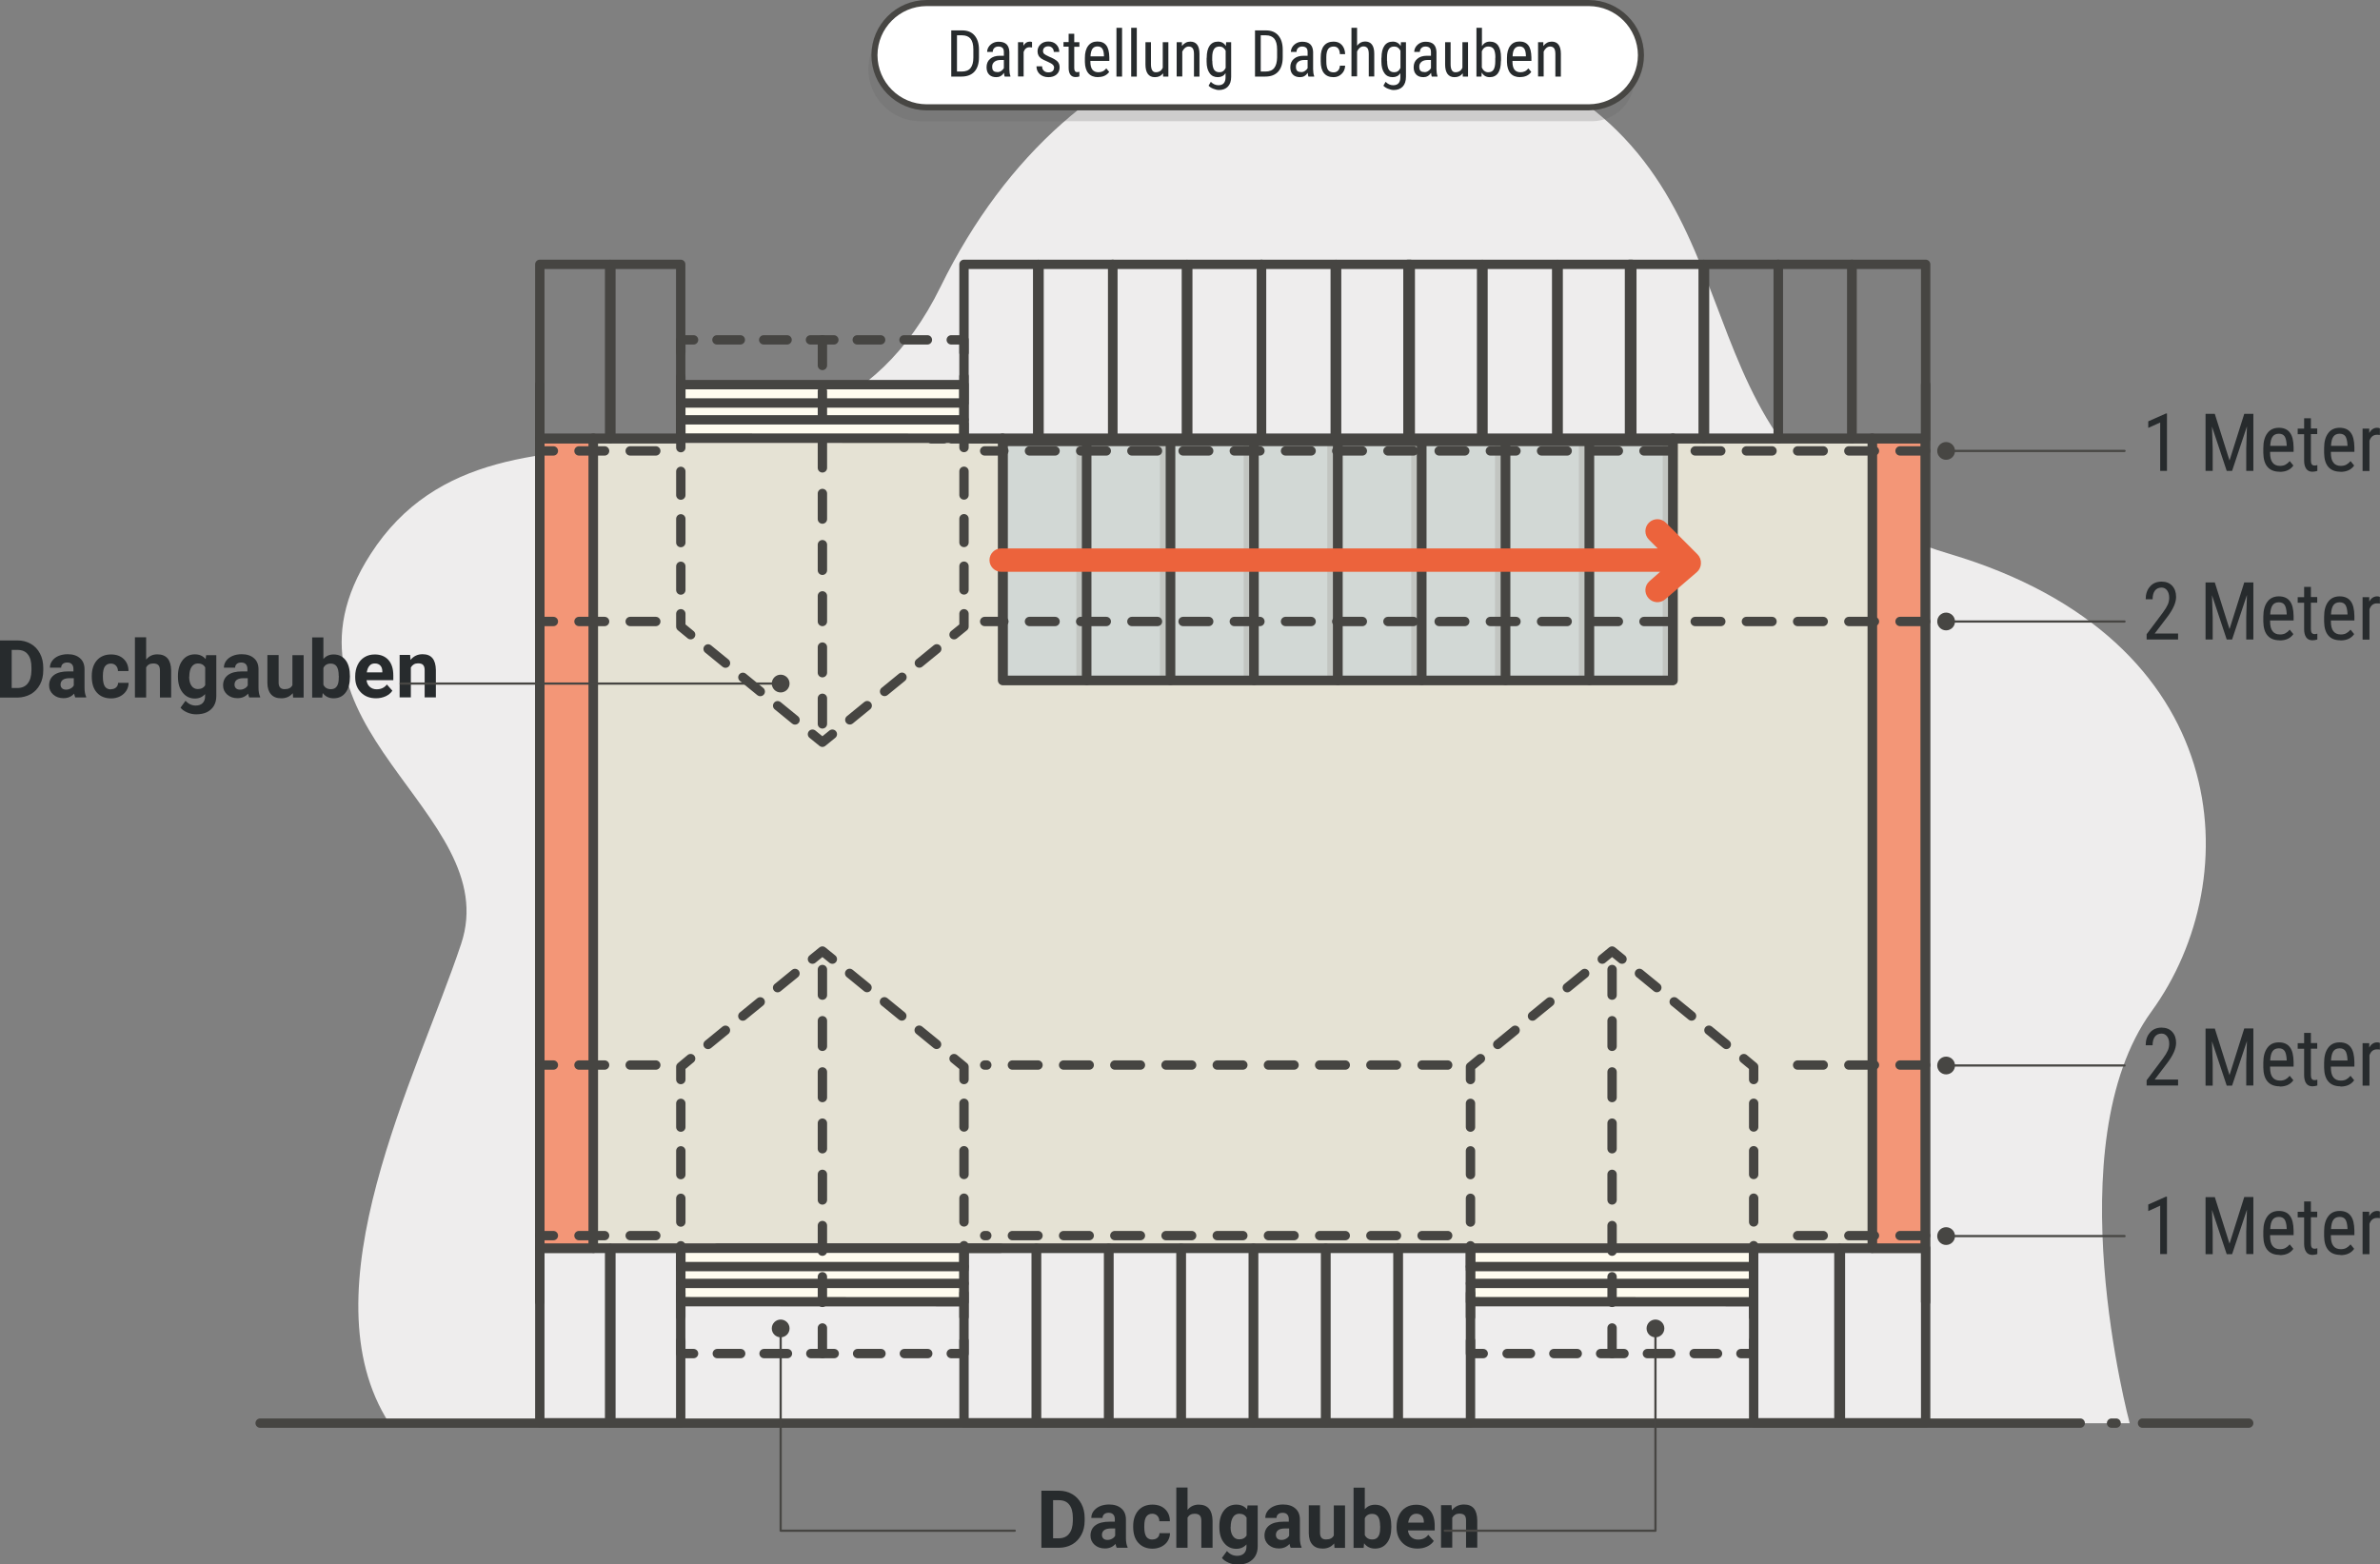 <?xml version="1.0" encoding="UTF-8"?><svg id="a" xmlns="http://www.w3.org/2000/svg" viewBox="0 0 203.56 133.82"><rect x="0" y="0" width="203.56" height="133.82" fill="#808080" stroke="none"/><path d="M182.15,121.73s-6.41-23.82,1.87-35.22,7.15-31.86-17.24-39.12-15-29.11-33.63-40.16S91.71,1.55,80.45,24.52s-37.56,5.5-48.75,22.87c-9.47,14.69,11.53,22,7.74,33.35s-13.42,29.69-6.15,41H182.15Z" style="fill:#eeeded;"/><line x1="183.25" y1="121.73" x2="192.33" y2="121.73" style="fill:none; stroke:#464542; stroke-linecap:round; stroke-linejoin:round; stroke-width:.8px;"/><line x1="180.99" y1="121.73" x2="180.6" y2="121.73" style="fill:none; stroke:#464542; stroke-linecap:round; stroke-linejoin:round; stroke-width:.8px;"/><line x1="22.25" y1="121.73" x2="177.92" y2="121.73" style="fill:none; stroke:#464542; stroke-linecap:round; stroke-linejoin:round; stroke-width:.8px;"/><rect x="46.17" y="37.48" width="4.58" height="69.3" style="fill:#f39677; stroke:#464542; stroke-linecap:round; stroke-linejoin:round; stroke-width:.8px;"/><rect x="160.13" y="37.48" width="4.53" height="69.3" style="fill:#f39677; stroke:#464542; stroke-linecap:round; stroke-linejoin:round; stroke-width:.8px;"/><g style="isolation:isolate;"><path d="M185.35,40.28h-.59v-4.14l-1.02,.46v-.56l1.51-.67h.09v4.91Z" style="fill:#272b2d;"/><path d="M189.43,35.4l1.26,3.99,1.26-3.99h.78v4.88h-.61v-1.9l.06-1.91-1.27,3.81h-.46l-1.26-3.79,.06,1.89v1.9h-.61v-4.88h.78Z" style="fill:#272b2d;"/><path d="M194.98,40.35c-.45,0-.79-.13-1.03-.4s-.36-.67-.37-1.19v-.44c0-.54,.12-.97,.35-1.27,.23-.31,.56-.46,.98-.46s.74,.14,.94,.41c.21,.27,.31,.69,.32,1.26v.39h-2.01v.08c0,.39,.07,.67,.22,.85,.14,.18,.35,.27,.63,.27,.17,0,.33-.03,.46-.1,.13-.07,.25-.17,.37-.31l.31,.38c-.25,.36-.64,.54-1.17,.54Zm-.07-3.25c-.24,0-.42,.08-.54,.25-.12,.17-.18,.43-.2,.79h1.41v-.08c-.02-.34-.08-.59-.18-.74-.11-.15-.27-.22-.49-.22Z" style="fill:#272b2d;"/><path d="M197.65,35.77v.88h.54v.48h-.54v2.25c0,.14,.02,.25,.07,.33,.05,.07,.13,.11,.24,.11,.08,0,.16-.01,.24-.04v.5c-.14,.04-.28,.07-.42,.07-.23,0-.41-.08-.53-.25-.12-.17-.18-.4-.18-.71v-2.25h-.55v-.48h.55v-.88h.58Z" style="fill:#272b2d;"/><path d="M200.18,40.35c-.45,0-.79-.13-1.03-.4s-.36-.67-.37-1.19v-.44c0-.54,.12-.97,.35-1.27,.23-.31,.56-.46,.98-.46s.74,.14,.94,.41c.21,.27,.31,.69,.32,1.26v.39h-2.01v.08c0,.39,.07,.67,.22,.85,.14,.18,.35,.27,.63,.27,.17,0,.33-.03,.46-.1,.13-.07,.25-.17,.37-.31l.31,.38c-.25,.36-.64,.54-1.17,.54Zm-.07-3.25c-.24,0-.42,.08-.54,.25-.12,.17-.18,.43-.2,.79h1.41v-.08c-.02-.34-.08-.59-.18-.74-.11-.15-.27-.22-.49-.22Z" style="fill:#272b2d;"/><path d="M203.56,37.21c-.08-.02-.17-.02-.27-.02-.3,0-.51,.17-.63,.5v2.6h-.59v-3.63h.57v.37c.17-.29,.39-.44,.68-.44,.09,0,.17,.02,.23,.05v.58Z" style="fill:#272b2d;"/></g><g style="isolation:isolate;"><path d="M186.3,54.7h-2.7v-.45l1.38-1.84c.21-.28,.35-.52,.43-.7,.08-.18,.12-.38,.12-.58,0-.26-.06-.47-.18-.63-.12-.16-.28-.24-.47-.24-.25,0-.44,.09-.57,.26-.13,.17-.2,.42-.2,.74h-.59c0-.45,.12-.81,.37-1.09,.24-.28,.57-.42,.99-.42,.38,0,.69,.12,.91,.36,.22,.24,.33,.56,.33,.95,0,.48-.25,1.05-.75,1.71l-1.08,1.42h2v.51Z" style="fill:#272b2d;"/><path d="M189.43,49.82l1.26,3.99,1.26-3.99h.78v4.88h-.61v-1.9l.06-1.91-1.27,3.81h-.46l-1.26-3.79,.06,1.89v1.9h-.61v-4.88h.78Z" style="fill:#272b2d;"/><path d="M194.98,54.77c-.45,0-.79-.13-1.03-.4s-.36-.67-.37-1.19v-.44c0-.54,.12-.97,.35-1.27,.23-.31,.56-.46,.98-.46s.74,.14,.94,.41c.21,.27,.31,.69,.32,1.26v.39h-2.01v.08c0,.39,.07,.67,.22,.85,.14,.18,.35,.27,.63,.27,.17,0,.33-.03,.46-.1,.13-.07,.25-.17,.37-.31l.31,.38c-.25,.36-.64,.54-1.17,.54Zm-.07-3.25c-.24,0-.42,.08-.54,.25-.12,.17-.18,.43-.2,.79h1.41v-.08c-.02-.34-.08-.59-.18-.74-.11-.15-.27-.22-.49-.22Z" style="fill:#272b2d;"/><path d="M197.65,50.19v.88h.54v.48h-.54v2.25c0,.14,.02,.25,.07,.33,.05,.07,.13,.11,.24,.11,.08,0,.16-.01,.24-.04v.5c-.14,.04-.28,.07-.42,.07-.23,0-.41-.08-.53-.25-.12-.17-.18-.4-.18-.71v-2.25h-.55v-.48h.55v-.88h.58Z" style="fill:#272b2d;"/><path d="M200.18,54.77c-.45,0-.79-.13-1.03-.4s-.36-.67-.37-1.19v-.44c0-.54,.12-.97,.35-1.27,.23-.31,.56-.46,.98-.46s.74,.14,.94,.41c.21,.27,.31,.69,.32,1.26v.39h-2.01v.08c0,.39,.07,.67,.22,.85,.14,.18,.35,.27,.63,.27,.17,0,.33-.03,.46-.1,.13-.07,.25-.17,.37-.31l.31,.38c-.25,.36-.64,.54-1.17,.54Zm-.07-3.25c-.24,0-.42,.08-.54,.25-.12,.17-.18,.43-.2,.79h1.41v-.08c-.02-.34-.08-.59-.18-.74-.11-.15-.27-.22-.49-.22Z" style="fill:#272b2d;"/><path d="M203.56,51.63c-.08-.02-.17-.02-.27-.02-.3,0-.51,.17-.63,.5v2.6h-.59v-3.63h.57v.37c.17-.29,.39-.44,.68-.44,.09,0,.17,.02,.23,.05v.58Z" style="fill:#272b2d;"/></g><circle cx="166.45" cy="38.57" r=".76" style="fill:#474643;"/><line x1="166.79" y1="38.57" x2="181.71" y2="38.57" style="fill:none; stroke:#474643; stroke-linecap:round; stroke-linejoin:round; stroke-width:.19px;"/><path d="M166.45,52.4c.42,0,.76,.34,.76,.76s-.34,.76-.76,.76-.76-.34-.76-.76h0c0-.42,.34-.76,.76-.76Z" style="fill:#474643;"/><line x1="166.79" y1="53.16" x2="181.71" y2="53.16" style="fill:none; stroke:#474643; stroke-linecap:round; stroke-linejoin:round; stroke-width:.19px;"/><g style="isolation:isolate;"><path d="M186.3,92.85h-2.7v-.45l1.38-1.84c.21-.28,.35-.52,.43-.7,.08-.18,.12-.38,.12-.58,0-.26-.06-.47-.18-.63-.12-.16-.28-.24-.47-.24-.25,0-.44,.09-.57,.26s-.2,.42-.2,.74h-.59c0-.45,.12-.81,.37-1.09,.24-.28,.57-.42,.99-.42,.38,0,.69,.12,.91,.36,.22,.24,.33,.55,.33,.95,0,.48-.25,1.05-.75,1.71l-1.08,1.42h2v.51Z" style="fill:#272b2d;"/><path d="M189.43,87.97l1.26,3.99,1.26-3.99h.78v4.88h-.61v-1.9l.06-1.9-1.27,3.81h-.46l-1.26-3.79,.06,1.89v1.9h-.61v-4.88h.78Z" style="fill:#272b2d;"/><path d="M194.98,92.92c-.45,0-.79-.13-1.03-.4s-.36-.67-.37-1.19v-.44c0-.54,.12-.96,.35-1.27,.23-.31,.56-.46,.98-.46s.74,.14,.94,.41c.21,.27,.31,.69,.32,1.27v.39h-2.01v.08c0,.39,.07,.67,.22,.85,.14,.18,.35,.27,.63,.27,.17,0,.33-.03,.46-.1,.13-.07,.25-.17,.37-.31l.31,.38c-.25,.36-.64,.54-1.17,.54Zm-.07-3.25c-.24,0-.42,.08-.54,.25-.12,.17-.18,.43-.2,.79h1.41v-.08c-.02-.34-.08-.59-.18-.74-.11-.15-.27-.22-.49-.22Z" style="fill:#272b2d;"/><path d="M197.65,88.34v.88h.54v.48h-.54v2.25c0,.14,.02,.25,.07,.33,.05,.07,.13,.11,.24,.11,.08,0,.16-.01,.24-.04v.5c-.14,.04-.28,.07-.42,.07-.23,0-.41-.08-.53-.25-.12-.17-.18-.41-.18-.71v-2.25h-.55v-.48h.55v-.88h.58Z" style="fill:#272b2d;"/><path d="M200.18,92.92c-.45,0-.79-.13-1.03-.4s-.36-.67-.37-1.19v-.44c0-.54,.12-.96,.35-1.27,.23-.31,.56-.46,.98-.46s.74,.14,.94,.41c.21,.27,.31,.69,.32,1.27v.39h-2.01v.08c0,.39,.07,.67,.22,.85,.14,.18,.35,.27,.63,.27,.17,0,.33-.03,.46-.1,.13-.07,.25-.17,.37-.31l.31,.38c-.25,.36-.64,.54-1.17,.54Zm-.07-3.25c-.24,0-.42,.08-.54,.25-.12,.17-.18,.43-.2,.79h1.41v-.08c-.02-.34-.08-.59-.18-.74-.11-.15-.27-.22-.49-.22Z" style="fill:#272b2d;"/><path d="M203.56,89.78c-.08-.02-.17-.02-.27-.02-.3,0-.51,.17-.63,.5v2.6h-.59v-3.63h.57v.37c.17-.29,.39-.44,.68-.44,.09,0,.17,.02,.23,.05v.58Z" style="fill:#272b2d;"/></g><g style="isolation:isolate;"><path d="M185.35,107.27h-.59v-4.14l-1.02,.46v-.56l1.51-.67h.09v4.91Z" style="fill:#272b2d;"/><path d="M189.43,102.39l1.26,3.99,1.26-3.99h.78v4.88h-.61v-1.9l.06-1.9-1.27,3.81h-.46l-1.26-3.79,.06,1.89v1.9h-.61v-4.88h.78Z" style="fill:#272b2d;"/><path d="M194.98,107.34c-.45,0-.79-.13-1.03-.4s-.36-.67-.37-1.19v-.44c0-.54,.12-.96,.35-1.27,.23-.31,.56-.46,.98-.46s.74,.14,.94,.41c.21,.27,.31,.69,.32,1.27v.39h-2.01v.08c0,.39,.07,.67,.22,.85,.14,.18,.35,.27,.63,.27,.17,0,.33-.03,.46-.1,.13-.07,.25-.17,.37-.31l.31,.38c-.25,.36-.64,.54-1.17,.54Zm-.07-3.25c-.24,0-.42,.08-.54,.25-.12,.17-.18,.43-.2,.79h1.41v-.08c-.02-.34-.08-.59-.18-.74-.11-.15-.27-.22-.49-.22Z" style="fill:#272b2d;"/><path d="M197.65,102.76v.88h.54v.48h-.54v2.25c0,.14,.02,.25,.07,.33,.05,.07,.13,.11,.24,.11,.08,0,.16-.01,.24-.04v.5c-.14,.04-.28,.07-.42,.07-.23,0-.41-.08-.53-.25-.12-.17-.18-.41-.18-.71v-2.25h-.55v-.48h.55v-.88h.58Z" style="fill:#272b2d;"/><path d="M200.18,107.34c-.45,0-.79-.13-1.03-.4s-.36-.67-.37-1.19v-.44c0-.54,.12-.96,.35-1.27,.23-.31,.56-.46,.98-.46s.74,.14,.94,.41c.21,.27,.31,.69,.32,1.27v.39h-2.01v.08c0,.39,.07,.67,.22,.85,.14,.18,.35,.27,.63,.27,.17,0,.33-.03,.46-.1,.13-.07,.25-.17,.37-.31l.31,.38c-.25,.36-.64,.54-1.17,.54Zm-.07-3.25c-.24,0-.42,.08-.54,.25-.12,.17-.18,.43-.2,.79h1.41v-.08c-.02-.34-.08-.59-.18-.74-.11-.15-.27-.22-.49-.22Z" style="fill:#272b2d;"/><path d="M203.56,104.2c-.08-.02-.17-.02-.27-.02-.3,0-.51,.17-.63,.5v2.6h-.59v-3.63h.57v.37c.17-.29,.39-.44,.68-.44,.09,0,.17,.02,.23,.05v.58Z" style="fill:#272b2d;"/></g><g style="isolation:isolate;"><path d="M0,59.66v-4.88H1.49c.43,0,.81,.1,1.14,.29,.34,.19,.6,.47,.79,.83,.19,.36,.28,.76,.28,1.22v.22c0,.45-.09,.86-.28,1.21-.19,.35-.45,.63-.78,.82-.34,.19-.72,.29-1.14,.3H0Zm1-4.07v3.26h.48c.39,0,.69-.13,.89-.39,.21-.26,.31-.62,.32-1.1v-.26c0-.5-.1-.87-.31-1.13-.2-.26-.5-.38-.89-.38h-.49Z" style="fill:#272b2d;"/><path d="M6.44,59.66c-.04-.09-.08-.2-.1-.33-.23,.26-.53,.39-.91,.39-.35,0-.64-.1-.88-.31-.23-.21-.35-.46-.35-.78,0-.38,.14-.68,.42-.89s.69-.31,1.22-.31h.44v-.21c0-.17-.04-.3-.13-.4-.09-.1-.22-.15-.4-.15-.16,0-.29,.04-.38,.12-.09,.08-.14,.19-.14,.32h-.96c0-.21,.06-.4,.19-.58,.13-.18,.31-.32,.54-.42,.23-.1,.5-.15,.79-.15,.44,0,.79,.11,1.05,.34,.26,.22,.39,.54,.39,.95v1.57c0,.34,.05,.6,.14,.78v.06h-.97Zm-.79-.67c.14,0,.27-.03,.39-.1,.12-.06,.21-.15,.27-.26v-.62h-.36c-.48,0-.74,.17-.77,.5v.06c0,.12,.04,.22,.12,.3,.08,.08,.2,.12,.35,.12Z" style="fill:#272b2d;"/><path d="M9.5,58.95c.18,0,.32-.05,.43-.15,.11-.1,.17-.23,.17-.39h.9c0,.25-.07,.47-.2,.68-.13,.2-.31,.36-.54,.48-.23,.11-.48,.17-.75,.17-.51,0-.92-.16-1.22-.49-.3-.33-.44-.79-.44-1.37v-.06c0-.56,.15-1.01,.44-1.34s.7-.5,1.21-.5c.45,0,.81,.13,1.08,.39,.27,.26,.41,.6,.41,1.03h-.9c0-.19-.06-.34-.17-.46-.11-.12-.26-.18-.44-.18-.22,0-.39,.08-.51,.25-.11,.16-.17,.43-.17,.8v.1c0,.37,.06,.64,.17,.81,.11,.16,.28,.25,.52,.25Z" style="fill:#272b2d;"/><path d="M12.49,56.43c.25-.31,.57-.46,.96-.46,.78,0,1.17,.46,1.19,1.37v2.32h-.96v-2.3c0-.21-.04-.36-.13-.46-.09-.1-.24-.15-.44-.15-.28,0-.48,.11-.61,.33v2.58h-.96v-5.15h.96v1.92Z" style="fill:#272b2d;"/><path d="M15.22,57.82c0-.56,.13-1,.39-1.34,.26-.34,.62-.51,1.06-.51,.39,0,.7,.14,.92,.41l.04-.34h.87v3.51c0,.32-.07,.59-.21,.83-.14,.23-.34,.41-.6,.54-.26,.12-.56,.18-.91,.18-.26,0-.52-.05-.77-.16-.25-.11-.44-.24-.57-.41l.43-.59c.24,.27,.53,.41,.87,.41,.25,0,.45-.07,.59-.21,.14-.14,.21-.33,.21-.58v-.19c-.22,.25-.51,.38-.87,.38-.43,0-.78-.17-1.05-.51-.27-.34-.4-.79-.4-1.36v-.04Zm.96,.07c0,.33,.07,.59,.2,.77,.13,.19,.31,.28,.54,.28,.29,0,.5-.11,.63-.33v-1.53c-.13-.22-.34-.33-.62-.33-.23,0-.41,.1-.54,.29-.13,.19-.2,.47-.2,.85Z" style="fill:#272b2d;"/><path d="M21.32,59.66c-.04-.09-.08-.2-.1-.33-.23,.26-.53,.39-.91,.39-.35,0-.64-.1-.88-.31-.23-.21-.35-.46-.35-.78,0-.38,.14-.68,.42-.89s.69-.31,1.22-.31h.44v-.21c0-.17-.04-.3-.13-.4-.09-.1-.22-.15-.4-.15-.16,0-.29,.04-.38,.12-.09,.08-.14,.19-.14,.32h-.96c0-.21,.06-.4,.19-.58,.13-.18,.31-.32,.54-.42,.23-.1,.5-.15,.79-.15,.44,0,.79,.11,1.05,.34,.26,.22,.39,.54,.39,.95v1.57c0,.34,.05,.6,.14,.78v.06h-.97Zm-.79-.67c.14,0,.27-.03,.39-.1,.12-.06,.21-.15,.27-.26v-.62h-.36c-.48,0-.74,.17-.77,.5v.06c0,.12,.04,.22,.12,.3,.08,.08,.2,.12,.35,.12Z" style="fill:#272b2d;"/><path d="M25.04,59.29c-.24,.29-.56,.44-.98,.44-.39,0-.68-.11-.88-.34s-.31-.55-.31-.98v-2.38h.96v2.35c0,.38,.17,.57,.51,.57s.55-.11,.67-.34v-2.57h.96v3.63h-.9l-.03-.37Z" style="fill:#272b2d;"/><path d="M29.93,57.88c0,.58-.12,1.03-.37,1.36-.25,.33-.59,.49-1.03,.49-.39,0-.7-.15-.93-.45l-.04,.39h-.86v-5.15h.96v1.85c.22-.26,.51-.39,.87-.39,.44,0,.78,.16,1.03,.49,.25,.33,.37,.78,.37,1.37v.05Zm-.96-.07c0-.37-.06-.63-.17-.8-.12-.17-.29-.25-.51-.25-.31,0-.52,.13-.63,.38v1.43c.12,.25,.33,.38,.64,.38s.51-.15,.61-.46c.05-.15,.07-.37,.07-.67Z" style="fill:#272b2d;"/><path d="M32.17,59.73c-.53,0-.96-.16-1.29-.49-.33-.33-.5-.76-.5-1.3v-.09c0-.36,.07-.69,.21-.98,.14-.29,.34-.51,.59-.66,.26-.16,.55-.23,.88-.23,.49,0,.88,.16,1.16,.47,.28,.31,.42,.76,.42,1.33v.4h-2.29c.03,.24,.12,.43,.28,.57,.16,.14,.35,.21,.59,.21,.37,0,.66-.14,.87-.41l.47,.53c-.14,.21-.34,.37-.58,.48-.25,.11-.52,.17-.82,.17Zm-.11-2.98c-.19,0-.35,.06-.46,.2-.12,.13-.19,.32-.23,.56h1.33v-.08c0-.22-.06-.38-.17-.5-.11-.12-.27-.18-.47-.18Z" style="fill:#272b2d;"/><path d="M35.08,56.03l.03,.42c.26-.32,.6-.49,1.03-.49,.38,0,.66,.11,.85,.34,.19,.23,.28,.56,.29,1.01v2.34h-.96v-2.32c0-.21-.04-.35-.13-.45s-.24-.14-.44-.14c-.27,0-.47,.12-.61,.35v2.56h-.96v-3.63h.9Z" style="fill:#272b2d;"/></g><g style="isolation:isolate;"><path d="M89.07,132.39v-4.88h1.49c.43,0,.81,.1,1.14,.29s.6,.47,.79,.83c.19,.36,.28,.76,.28,1.22v.22c0,.45-.09,.86-.28,1.21s-.45,.63-.78,.82c-.34,.19-.72,.29-1.14,.29h-1.5Zm1-4.07v3.26h.48c.39,0,.69-.13,.89-.39,.21-.26,.31-.62,.32-1.1v-.26c0-.5-.1-.87-.31-1.13-.2-.26-.5-.38-.89-.38h-.49Z" style="fill:#272b2d;"/><path d="M95.51,132.39c-.04-.09-.08-.2-.1-.33-.23,.26-.53,.39-.91,.39-.35,0-.64-.1-.88-.31-.23-.21-.35-.47-.35-.78,0-.38,.14-.68,.42-.89s.69-.31,1.22-.31h.44v-.21c0-.17-.04-.3-.13-.4-.09-.1-.22-.15-.4-.15-.16,0-.29,.04-.38,.12-.09,.08-.14,.19-.14,.32h-.96c0-.21,.06-.41,.19-.58s.31-.32,.54-.42c.23-.1,.5-.15,.79-.15,.44,0,.79,.11,1.05,.34,.26,.22,.39,.54,.39,.95v1.57c0,.34,.05,.61,.14,.78v.06h-.97Zm-.79-.67c.14,0,.27-.03,.39-.1,.12-.06,.21-.15,.27-.26v-.62h-.36c-.48,0-.74,.17-.77,.5v.06c0,.12,.04,.22,.12,.3,.08,.08,.2,.12,.35,.12Z" style="fill:#272b2d;"/><path d="M98.57,131.68c.18,0,.32-.05,.43-.15,.11-.1,.17-.23,.17-.39h.9c0,.25-.07,.47-.2,.68-.13,.21-.31,.36-.54,.48-.23,.11-.48,.17-.75,.17-.51,0-.92-.17-1.22-.5-.3-.33-.44-.79-.44-1.37v-.06c0-.56,.15-1,.44-1.34,.29-.33,.7-.5,1.21-.5,.45,0,.81,.13,1.08,.39,.27,.26,.41,.6,.41,1.03h-.9c0-.19-.06-.34-.17-.46-.11-.12-.26-.18-.44-.18-.22,0-.39,.08-.51,.25-.11,.16-.17,.43-.17,.8v.1c0,.37,.06,.64,.17,.81,.11,.16,.29,.25,.52,.25Z" style="fill:#272b2d;"/><path d="M101.56,129.16c.25-.31,.58-.46,.96-.46,.78,0,1.17,.46,1.19,1.37v2.32h-.96v-2.3c0-.21-.04-.36-.13-.46-.09-.1-.24-.15-.44-.15-.28,0-.48,.11-.61,.33v2.58h-.96v-5.15h.96v1.92Z" style="fill:#272b2d;"/><path d="M104.29,130.55c0-.56,.13-1,.39-1.34,.26-.34,.62-.51,1.06-.51,.39,0,.7,.14,.92,.41l.04-.34h.87v3.51c0,.32-.07,.59-.21,.83-.14,.23-.34,.41-.6,.54-.26,.12-.56,.18-.91,.18-.26,0-.52-.05-.77-.16s-.44-.24-.57-.41l.43-.59c.24,.27,.53,.41,.87,.41,.25,0,.45-.07,.59-.21s.21-.33,.21-.58v-.19c-.22,.25-.51,.38-.87,.38-.43,0-.78-.17-1.05-.51-.27-.34-.4-.79-.4-1.36v-.04Zm.96,.07c0,.33,.07,.59,.2,.77,.13,.19,.31,.28,.54,.28,.29,0,.5-.11,.63-.33v-1.53c-.13-.22-.34-.33-.62-.33-.23,0-.41,.09-.54,.29s-.2,.48-.2,.85Z" style="fill:#272b2d;"/><path d="M110.39,132.39c-.04-.09-.08-.2-.1-.33-.23,.26-.53,.39-.91,.39-.35,0-.64-.1-.88-.31-.23-.21-.35-.47-.35-.78,0-.38,.14-.68,.42-.89s.69-.31,1.22-.31h.44v-.21c0-.17-.04-.3-.13-.4-.08-.1-.22-.15-.4-.15-.16,0-.29,.04-.38,.12s-.14,.19-.14,.32h-.96c0-.21,.06-.41,.19-.58,.13-.18,.31-.32,.54-.42,.23-.1,.5-.15,.79-.15,.44,0,.79,.11,1.05,.34,.26,.22,.39,.54,.39,.95v1.57c0,.34,.05,.61,.14,.78v.06h-.97Zm-.79-.67c.14,0,.27-.03,.39-.1,.12-.06,.21-.15,.27-.26v-.62h-.36c-.48,0-.74,.17-.77,.5v.06c0,.12,.04,.22,.12,.3,.08,.08,.2,.12,.35,.12Z" style="fill:#272b2d;"/><path d="M114.11,132.02c-.24,.29-.56,.44-.98,.44-.39,0-.68-.11-.88-.34-.2-.22-.31-.55-.31-.98v-2.38h.96v2.35c0,.38,.17,.57,.51,.57s.55-.11,.67-.34v-2.57h.96v3.63h-.9l-.03-.37Z" style="fill:#272b2d;"/><path d="M119,130.61c0,.58-.12,1.04-.37,1.36-.25,.33-.59,.49-1.03,.49-.39,0-.7-.15-.93-.45l-.04,.39h-.86v-5.15h.96v1.85c.22-.26,.51-.39,.87-.39,.44,0,.78,.16,1.03,.49,.25,.33,.37,.78,.37,1.37v.05Zm-.96-.07c0-.37-.06-.63-.17-.8-.11-.17-.29-.25-.51-.25-.3,0-.52,.13-.63,.38v1.43c.12,.25,.33,.38,.64,.38s.51-.15,.61-.46c.05-.15,.07-.37,.07-.67Z" style="fill:#272b2d;"/><path d="M121.24,132.46c-.53,0-.96-.16-1.29-.49-.33-.33-.5-.76-.5-1.3v-.09c0-.36,.07-.69,.21-.98,.14-.29,.34-.51,.59-.66,.26-.16,.55-.23,.88-.23,.49,0,.88,.16,1.16,.47,.28,.31,.42,.76,.42,1.33v.4h-2.29c.03,.24,.12,.43,.28,.57,.16,.14,.35,.21,.59,.21,.37,0,.66-.13,.87-.41l.47,.53c-.14,.21-.34,.37-.58,.48-.25,.12-.52,.17-.82,.17Zm-.11-2.98c-.19,0-.34,.07-.46,.2-.12,.13-.19,.32-.23,.56h1.34v-.08c0-.21-.06-.38-.17-.5-.11-.12-.27-.18-.47-.18Z" style="fill:#272b2d;"/><path d="M124.15,128.76l.03,.42c.26-.32,.6-.49,1.03-.49,.38,0,.66,.11,.85,.34,.19,.23,.28,.56,.29,1.01v2.34h-.96v-2.32c0-.21-.04-.36-.13-.45-.09-.09-.24-.14-.44-.14-.27,0-.47,.12-.61,.35v2.56h-.96v-3.63h.9Z" style="fill:#272b2d;"/></g><circle cx="166.45" cy="91.14" r=".76" style="fill:#474643;"/><line x1="166.79" y1="91.14" x2="181.71" y2="91.14" style="fill:none; stroke:#474643; stroke-linecap:round; stroke-linejoin:round; stroke-width:.19px;"/><circle cx="166.45" cy="105.73" r=".76" style="fill:#474643;"/><line x1="166.79" y1="105.73" x2="181.71" y2="105.73" style="fill:none; stroke:#474643; stroke-linecap:round; stroke-linejoin:round; stroke-width:.19px;"/><line x1="164.7" y1="111.35" x2="164.7" y2="32.9" style="fill:none; stroke:#464542; stroke-linecap:round; stroke-linejoin:round; stroke-width:.8px;"/><line x1="46.17" y1="32.9" x2="46.17" y2="111.35" style="fill:none; stroke:#464542; stroke-linecap:round; stroke-linejoin:round; stroke-width:.8px;"/><path d="M50.75,106.77h109.38V37.48H50.75V106.77Z" style="fill:#e5e2d4; stroke:#464542; stroke-linecap:round; stroke-linejoin:round; stroke-width:.8px;"/><line x1="85.56" y1="106.77" x2="61.34" y2="106.77" style="fill:none; stroke:#464542; stroke-linecap:round; stroke-linejoin:round; stroke-width:.8px;"/><polyline points="149.99 106.77 149.99 106.77 125.77 106.77 125.77 111.34 149.99 111.35 149.99 106.77" style="fill:#fffcef; stroke:#464542; stroke-linecap:round; stroke-linejoin:round; stroke-width:.8px;"/><line x1="125.77" y1="108.34" x2="149.99" y2="108.34" style="fill:none; stroke:#464542; stroke-linecap:round; stroke-linejoin:round; stroke-width:.8px;"/><line x1="125.77" y1="109.78" x2="149.99" y2="109.78" style="fill:none; stroke:#464542; stroke-linecap:round; stroke-linejoin:round; stroke-width:.8px;"/><polyline points="82.45 106.77 82.45 106.77 58.23 106.77 58.23 111.34 82.45 111.35 82.45 106.77" style="fill:#fffcef; stroke:#464542; stroke-linecap:round; stroke-linejoin:round; stroke-width:.8px;"/><line x1="58.23" y1="108.34" x2="82.45" y2="108.34" style="fill:none; stroke:#464542; stroke-linecap:round; stroke-linejoin:round; stroke-width:.8px;"/><line x1="58.23" y1="109.78" x2="82.45" y2="109.78" style="fill:none; stroke:#464542; stroke-linecap:round; stroke-linejoin:round; stroke-width:.8px;"/><polyline points="82.45 32.9 82.45 32.9 58.23 32.9 58.23 37.47 82.45 37.48 82.45 32.9" style="fill:#fffcef; stroke:#464542; stroke-linecap:round; stroke-linejoin:round; stroke-width:.8px;"/><line x1="58.23" y1="34.47" x2="82.45" y2="34.47" style="fill:none; stroke:#464542; stroke-linecap:round; stroke-linejoin:round; stroke-width:.8px;"/><line x1="58.23" y1="35.91" x2="82.45" y2="35.91" style="fill:none; stroke:#464542; stroke-linecap:round; stroke-linejoin:round; stroke-width:.8px;"/><line x1="79.66" y1="37.54" x2="88.78" y2="37.54" style="fill:none; stroke:#464542; stroke-dasharray:0 0 1.05 .7; stroke-linecap:round; stroke-linejoin:round; stroke-width:.8px;"/><rect x="100.11" y="37.76" width="7.15" height="20.44" style="fill:#d2d8d5;"/><rect x="106.37" y="37.76" width=".91" height="20.44" style="fill:#a5a5a1; isolation:isolate; opacity:.37;"/><rect x="100.11" y="37.76" width="7.15" height="20.44" style="fill:none; stroke:#464542; stroke-linecap:round; stroke-linejoin:round; stroke-width:.8px;"/><rect x="85.8" y="37.76" width="7.15" height="20.44" style="fill:#d2d8d5;"/><rect x="92.06" y="37.76" width=".91" height="20.44" style="fill:#a5a5a1; isolation:isolate; opacity:.37;"/><rect x="85.8" y="37.76" width="7.15" height="20.44" style="fill:none; stroke:#464542; stroke-linecap:round; stroke-linejoin:round; stroke-width:.8px;"/><rect x="92.95" y="37.76" width="7.15" height="20.44" style="fill:#d2d8d5;"/><rect x="99.21" y="37.76" width=".91" height="20.44" style="fill:#a5a5a1; isolation:isolate; opacity:.37;"/><rect x="92.95" y="37.76" width="7.15" height="20.44" style="fill:none; stroke:#464542; stroke-linecap:round; stroke-linejoin:round; stroke-width:.8px;"/><rect x="107.26" y="37.76" width="7.15" height="20.44" style="fill:#d2d8d5;"/><rect x="113.52" y="37.76" width=".91" height="20.44" style="fill:#a5a5a1; isolation:isolate; opacity:.37;"/><rect x="107.26" y="37.76" width="7.15" height="20.44" style="fill:none; stroke:#464542; stroke-linecap:round; stroke-linejoin:round; stroke-width:.8px;"/><rect x="114.44" y="37.76" width="7.15" height="20.44" style="fill:#d2d8d5;"/><rect x="120.7" y="37.76" width=".91" height="20.44" style="fill:#a5a5a1; isolation:isolate; opacity:.37;"/><rect x="114.44" y="37.76" width="7.15" height="20.44" style="fill:none; stroke:#464542; stroke-linecap:round; stroke-linejoin:round; stroke-width:.8px;"/><rect x="121.61" y="37.76" width="7.15" height="20.44" style="fill:#d2d8d5;"/><rect x="127.87" y="37.76" width=".91" height="20.44" style="fill:#a5a5a1; isolation:isolate; opacity:.37;"/><rect x="121.61" y="37.76" width="7.15" height="20.44" style="fill:none; stroke:#464542; stroke-linecap:round; stroke-linejoin:round; stroke-width:.8px;"/><rect x="128.78" y="37.76" width="7.15" height="20.44" style="fill:#d2d8d5;"/><rect x="135.04" y="37.76" width=".91" height="20.44" style="fill:#a5a5a1; isolation:isolate; opacity:.37;"/><rect x="128.78" y="37.76" width="7.15" height="20.44" style="fill:none; stroke:#464542; stroke-linecap:round; stroke-linejoin:round; stroke-width:.8px;"/><rect x="135.95" y="37.76" width="7.15" height="20.44" style="fill:#d2d8d5;"/><rect x="142.21" y="37.76" width=".91" height="20.44" style="fill:#a5a5a1; isolation:isolate; opacity:.37;"/><rect x="135.95" y="37.76" width="7.15" height="20.44" style="fill:none; stroke:#464542; stroke-linecap:round; stroke-linejoin:round; stroke-width:.8px;"/><polyline points="143.08 37.48 143.06 58.2 85.75 58.2 85.75 37.48" style="fill:none; stroke:#464542; stroke-linecap:round; stroke-linejoin:round; stroke-width:.8px;"/><path d="M145.18,47.41l-2.7-2.7c-.4-.4-1.05-.4-1.45,0-.4,.4-.4,1.05,0,1.45l.75,.75h-56.15c-.55,0-1,.45-1,1s.45,1,1,1h56.36l-.91,.8c-.43,.38-.47,1.02-.09,1.45,.38,.43,1.02,.47,1.45,.09h0l2.69-2.31c.21-.18,.34-.45,.35-.73h0c.02-.3-.09-.59-.3-.8Z" style="fill:#ec633c;"/><polyline points="137.04 82.04 137.88 81.35 138.73 82.04" style="fill:none; stroke:#464542; stroke-linecap:round; stroke-linejoin:round; stroke-width:.8px;"/><line x1="140.22" y1="83.26" x2="148.4" y2="89.95" style="fill:none; stroke:#464542; stroke-dasharray:0 0 1.92 1.92; stroke-linecap:round; stroke-linejoin:round; stroke-width:.8px;"/><polyline points="149.15 90.55 149.99 91.25 149.99 92.34" style="fill:none; stroke:#464542; stroke-linecap:round; stroke-linejoin:round; stroke-width:.8px;"/><line x1="149.99" y1="94.37" x2="149.99" y2="113.67" style="fill:none; stroke:#464542; stroke-dasharray:0 0 2.03 2.03; stroke-linecap:round; stroke-linejoin:round; stroke-width:.8px;"/><polyline points="149.99 114.68 149.99 115.78 148.9 115.78" style="fill:none; stroke:#464542; stroke-linecap:round; stroke-linejoin:round; stroke-width:.8px;"/><line x1="146.9" y1="115.78" x2="127.86" y2="115.78" style="fill:none; stroke:#464542; stroke-dasharray:0 0 2 2; stroke-linecap:round; stroke-linejoin:round; stroke-width:.8px;"/><polyline points="126.86 115.78 125.77 115.78 125.77 114.68" style="fill:none; stroke:#464542; stroke-linecap:round; stroke-linejoin:round; stroke-width:.8px;"/><line x1="125.77" y1="112.65" x2="125.77" y2="93.35" style="fill:none; stroke:#464542; stroke-dasharray:0 0 2.03 2.03; stroke-linecap:round; stroke-linejoin:round; stroke-width:.8px;"/><polyline points="125.77 92.34 125.77 91.25 126.62 90.55" style="fill:none; stroke:#464542; stroke-linecap:round; stroke-linejoin:round; stroke-width:.8px;"/><line x1="128.1" y1="89.34" x2="136.29" y2="82.65" style="fill:none; stroke:#464542; stroke-dasharray:0 0 1.92 1.92; stroke-linecap:round; stroke-linejoin:round; stroke-width:.8px;"/><line x1="137.88" y1="115.78" x2="137.88" y2="81.35" style="fill:none; stroke:#464542; stroke-dasharray:0 0 2.19 2.19; stroke-linecap:round; stroke-linejoin:round; stroke-width:.8px;"/><line x1="56.09" y1="91.1" x2="46.17" y2="91.1" style="fill:none; stroke:#464542; stroke-dasharray:0 0 2.19 2.19; stroke-linecap:round; stroke-miterlimit:10; stroke-width:.8px;"/><line x1="164.7" y1="91.1" x2="151.95" y2="91.1" style="fill:none; stroke:#464542; stroke-dasharray:0 0 2.19 2.19; stroke-linecap:round; stroke-miterlimit:10; stroke-width:.8px;"/><line x1="123.82" y1="91.1" x2="84.22" y2="91.1" style="fill:none; stroke:#464542; stroke-dasharray:0 0 2.19 2.19; stroke-linecap:round; stroke-miterlimit:10; stroke-width:.8px;"/><line x1="56.09" y1="105.69" x2="46.17" y2="105.69" style="fill:none; stroke:#464542; stroke-dasharray:0 0 2.19 2.19; stroke-linecap:round; stroke-miterlimit:10; stroke-width:.8px;"/><line x1="164.7" y1="105.69" x2="151.95" y2="105.69" style="fill:none; stroke:#464542; stroke-dasharray:0 0 2.19 2.19; stroke-linecap:round; stroke-miterlimit:10; stroke-width:.8px;"/><line x1="123.82" y1="105.69" x2="84.22" y2="105.69" style="fill:none; stroke:#464542; stroke-dasharray:0 0 2.19 2.19; stroke-linecap:round; stroke-miterlimit:10; stroke-width:.8px;"/><line x1="56.09" y1="38.57" x2="46.17" y2="38.57" style="fill:none; stroke:#464542; stroke-dasharray:0 0 2.19 2.19; stroke-linecap:round; stroke-miterlimit:10; stroke-width:.8px;"/><line x1="164.7" y1="38.57" x2="84.22" y2="38.57" style="fill:none; stroke:#464542; stroke-dasharray:0 0 2.19 2.19; stroke-linecap:round; stroke-miterlimit:10; stroke-width:.8px;"/><line x1="56.09" y1="53.16" x2="46.17" y2="53.16" style="fill:none; stroke:#464542; stroke-dasharray:0 0 2.19 2.19; stroke-linecap:round; stroke-miterlimit:10; stroke-width:.8px;"/><line x1="164.7" y1="53.16" x2="84.22" y2="53.16" style="fill:none; stroke:#464542; stroke-dasharray:0 0 2.19 2.19; stroke-linecap:round; stroke-miterlimit:10; stroke-width:.8px;"/><rect x="52.25" y="22.61" width="5.97" height="14.93" style="fill:none; stroke:#464542; stroke-linecap:round; stroke-linejoin:round; stroke-width:.8px;"/><rect x="46.17" y="22.61" width="5.97" height="14.93" style="fill:none; stroke:#464542; stroke-linecap:round; stroke-linejoin:round; stroke-width:.8px;"/><rect x="52.25" y="106.77" width="5.97" height="14.93" style="fill:none; stroke:#464542; stroke-linecap:round; stroke-linejoin:round; stroke-width:.8px;"/><rect x="119.58" y="106.77" width="6.19" height="14.93" style="fill:none; stroke:#464542; stroke-linecap:round; stroke-linejoin:round; stroke-width:.8px;"/><rect x="113.39" y="106.77" width="6.19" height="14.93" style="fill:none; stroke:#464542; stroke-linecap:round; stroke-linejoin:round; stroke-width:.8px;"/><rect x="107.2" y="106.77" width="6.19" height="14.93" style="fill:none; stroke:#464542; stroke-linecap:round; stroke-linejoin:round; stroke-width:.8px;"/><rect x="101.02" y="106.77" width="6.19" height="14.93" style="fill:none; stroke:#464542; stroke-linecap:round; stroke-linejoin:round; stroke-width:.8px;"/><rect x="94.83" y="106.77" width="6.19" height="14.93" style="fill:none; stroke:#464542; stroke-linecap:round; stroke-linejoin:round; stroke-width:.8px;"/><rect x="88.64" y="106.77" width="6.19" height="14.93" style="fill:none; stroke:#464542; stroke-linecap:round; stroke-linejoin:round; stroke-width:.8px;"/><rect x="82.45" y="106.77" width="6.19" height="14.93" style="fill:none; stroke:#464542; stroke-linecap:round; stroke-linejoin:round; stroke-width:.8px;"/><polyline points="46.17 111.35 46.17 106.77 52.14 106.77 52.14 121.7 46.17 121.7 46.17 111.35" style="fill:none; stroke:#464542; stroke-linecap:round; stroke-linejoin:round; stroke-width:.8px;"/><rect x="157.41" y="106.77" width="7.29" height="14.93" style="fill:none; stroke:#464542; stroke-linecap:round; stroke-linejoin:round; stroke-width:.8px;"/><rect x="149.99" y="106.77" width="7.29" height="14.93" style="fill:none; stroke:#464542; stroke-linecap:round; stroke-linejoin:round; stroke-width:.8px;"/><rect x="88.87" y="22.61" width="6.3" height="14.93" style="fill:none; stroke:#464542; stroke-linecap:round; stroke-linejoin:round; stroke-width:.8px;"/><rect x="82.45" y="22.61" width="6.3" height="14.93" style="fill:none; stroke:#464542; stroke-linecap:round; stroke-linejoin:round; stroke-width:.8px;"/><rect x="101.59" y="22.61" width="6.3" height="14.93" style="fill:none; stroke:#464542; stroke-linecap:round; stroke-linejoin:round; stroke-width:.8px;"/><rect x="95.17" y="22.61" width="6.3" height="14.93" style="fill:none; stroke:#464542; stroke-linecap:round; stroke-linejoin:round; stroke-width:.8px;"/><rect x="114.32" y="22.61" width="6.3" height="14.93" style="fill:none; stroke:#464542; stroke-linecap:round; stroke-linejoin:round; stroke-width:.8px;"/><rect x="107.9" y="22.61" width="6.3" height="14.93" style="fill:none; stroke:#464542; stroke-linecap:round; stroke-linejoin:round; stroke-width:.8px;"/><rect x="126.84" y="22.61" width="6.3" height="14.93" style="fill:none; stroke:#464542; stroke-linecap:round; stroke-linejoin:round; stroke-width:.8px;"/><rect x="120.42" y="22.61" width="6.3" height="14.93" style="fill:none; stroke:#464542; stroke-linecap:round; stroke-linejoin:round; stroke-width:.8px;"/><rect x="133.27" y="22.61" width="6.3" height="14.93" style="fill:none; stroke:#464542; stroke-linecap:round; stroke-linejoin:round; stroke-width:.8px;"/><rect x="145.79" y="22.61" width="6.3" height="14.93" style="fill:none; stroke:#464542; stroke-linecap:round; stroke-linejoin:round; stroke-width:.8px;"/><rect x="152.09" y="22.61" width="6.3" height="14.93" style="fill:none; stroke:#464542; stroke-linecap:round; stroke-linejoin:round; stroke-width:.8px;"/><rect x="158.4" y="22.61" width="6.3" height="14.93" style="fill:none; stroke:#464542; stroke-linecap:round; stroke-linejoin:round; stroke-width:.8px;"/><rect x="139.37" y="22.61" width="6.3" height="14.93" style="fill:none; stroke:#464542; stroke-linecap:round; stroke-linejoin:round; stroke-width:.8px;"/><polyline points="71.19 62.8 70.34 63.49 69.49 62.8" style="fill:none; stroke:#464542; stroke-linecap:round; stroke-linejoin:round; stroke-width:.8px;"/><line x1="68" y1="61.58" x2="59.82" y2="54.9" style="fill:none; stroke:#464542; stroke-dasharray:0 0 1.92 1.92; stroke-linecap:round; stroke-linejoin:round; stroke-width:.8px;"/><polyline points="59.07 54.29 58.23 53.6 58.23 52.5" style="fill:none; stroke:#464542; stroke-linecap:round; stroke-linejoin:round; stroke-width:.8px;"/><line x1="58.23" y1="50.47" x2="58.23" y2="31.18" style="fill:none; stroke:#464542; stroke-dasharray:0 0 2.03 2.03; stroke-linecap:round; stroke-linejoin:round; stroke-width:.8px;"/><polyline points="58.23 30.16 58.23 29.07 59.32 29.07" style="fill:none; stroke:#464542; stroke-linecap:round; stroke-linejoin:round; stroke-width:.8px;"/><line x1="61.32" y1="29.07" x2="80.36" y2="29.07" style="fill:none; stroke:#464542; stroke-dasharray:0 0 2 2; stroke-linecap:round; stroke-linejoin:round; stroke-width:.8px;"/><polyline points="81.36 29.07 82.45 29.07 82.45 30.16" style="fill:none; stroke:#464542; stroke-linecap:round; stroke-linejoin:round; stroke-width:.8px;"/><line x1="82.45" y1="32.19" x2="82.45" y2="51.49" style="fill:none; stroke:#464542; stroke-dasharray:0 0 2.03 2.03; stroke-linecap:round; stroke-linejoin:round; stroke-width:.8px;"/><polyline points="82.45 52.5 82.45 53.6 81.6 54.29" style="fill:none; stroke:#464542; stroke-linecap:round; stroke-linejoin:round; stroke-width:.8px;"/><line x1="80.12" y1="55.5" x2="71.93" y2="62.19" style="fill:none; stroke:#464542; stroke-dasharray:0 0 1.92 1.92; stroke-linecap:round; stroke-linejoin:round; stroke-width:.8px;"/><line x1="70.34" y1="29.07" x2="70.34" y2="63.49" style="fill:none; stroke:#464542; stroke-dasharray:0 0 2.19 2.19; stroke-linecap:round; stroke-linejoin:round; stroke-width:.8px;"/><polyline points="69.49 82.04 70.34 81.35 71.19 82.04" style="fill:none; stroke:#464542; stroke-linecap:round; stroke-linejoin:round; stroke-width:.8px;"/><line x1="72.67" y1="83.26" x2="80.86" y2="89.95" style="fill:none; stroke:#464542; stroke-dasharray:0 0 1.92 1.92; stroke-linecap:round; stroke-linejoin:round; stroke-width:.8px;"/><polyline points="81.6 90.55 82.45 91.25 82.45 92.34" style="fill:none; stroke:#464542; stroke-linecap:round; stroke-linejoin:round; stroke-width:.8px;"/><line x1="82.45" y1="94.37" x2="82.45" y2="113.67" style="fill:none; stroke:#464542; stroke-dasharray:0 0 2.03 2.03; stroke-linecap:round; stroke-linejoin:round; stroke-width:.8px;"/><polyline points="82.45 114.68 82.45 115.78 81.36 115.78" style="fill:none; stroke:#464542; stroke-linecap:round; stroke-linejoin:round; stroke-width:.8px;"/><line x1="79.35" y1="115.78" x2="60.32" y2="115.78" style="fill:none; stroke:#464542; stroke-dasharray:0 0 2 2; stroke-linecap:round; stroke-linejoin:round; stroke-width:.8px;"/><polyline points="59.32 115.78 58.23 115.78 58.23 114.68" style="fill:none; stroke:#464542; stroke-linecap:round; stroke-linejoin:round; stroke-width:.8px;"/><line x1="58.23" y1="112.65" x2="58.23" y2="93.35" style="fill:none; stroke:#464542; stroke-dasharray:0 0 2.03 2.03; stroke-linecap:round; stroke-linejoin:round; stroke-width:.8px;"/><polyline points="58.23 92.34 58.23 91.25 59.07 90.55" style="fill:none; stroke:#464542; stroke-linecap:round; stroke-linejoin:round; stroke-width:.8px;"/><line x1="60.56" y1="89.34" x2="68.75" y2="82.65" style="fill:none; stroke:#464542; stroke-dasharray:0 0 1.92 1.92; stroke-linecap:round; stroke-linejoin:round; stroke-width:.8px;"/><line x1="70.34" y1="115.78" x2="70.34" y2="81.35" style="fill:none; stroke:#464542; stroke-dasharray:0 0 2.19 2.19; stroke-linecap:round; stroke-linejoin:round; stroke-width:.8px;"/><circle cx="66.77" cy="58.47" r=".76" style="fill:#474643;"/><line x1="66.66" y1="58.47" x2="34.27" y2="58.47" style="fill:none; stroke:#474643; stroke-linecap:round; stroke-linejoin:round; stroke-width:.19px;"/><circle cx="141.59" cy="113.63" r=".76" style="fill:#474643;"/><polyline points="141.59 113.75 141.59 130.93 123.57 130.93" style="fill:none; stroke:#474643; stroke-linecap:round; stroke-linejoin:round; stroke-width:.19px;"/><circle cx="66.77" cy="113.63" r=".76" style="fill:#474643;"/><polyline points="66.77 113.75 66.77 130.93 86.79 130.93" style="fill:none; stroke:#474643; stroke-linecap:round; stroke-linejoin:round; stroke-width:.19px;"/><path d="M136.16,10.37h-57.43c-2.45,0-4.44-1.98-4.46-4.43h0c0-2.46,2-4.45,4.46-4.46h56.6c2.46,0,4.46,2,4.46,4.46v.83c-.02,1.99-1.64,3.59-3.63,3.6Z" style="fill:#616061; isolation:isolate; opacity:.23;"/><path d="M135.89,9.18h-56.64c-2.46-.01-4.45-2-4.46-4.46h0c.01-2.46,2-4.45,4.46-4.46h56.64c2.46,.01,4.45,2,4.46,4.46h0c-.01,2.46-2,4.45-4.46,4.46Z" style="fill:#fff; stroke:#474643; stroke-linecap:round; stroke-linejoin:round; stroke-width:.52px;"/><g style="isolation:isolate;"><path d="M81.36,6.55V2.6h.93c.46,0,.81,.14,1.06,.43,.25,.29,.38,.69,.38,1.22v.66c0,.52-.13,.93-.38,1.21s-.63,.43-1.12,.43h-.88Zm.49-3.53v3.1h.4c.35,0,.6-.1,.76-.3,.16-.2,.24-.5,.24-.89v-.7c0-.42-.08-.72-.24-.92-.16-.19-.4-.29-.72-.29h-.44Z" style="fill:#272b2d;"/><path d="M85.93,6.55c-.03-.06-.05-.17-.06-.32-.17,.25-.38,.37-.65,.37s-.47-.07-.62-.22c-.15-.15-.22-.36-.22-.63,0-.3,.1-.54,.3-.71,.2-.18,.48-.27,.83-.27h.35v-.31c0-.18-.04-.3-.12-.37-.08-.07-.19-.11-.35-.11-.14,0-.26,.04-.35,.13-.09,.09-.13,.2-.13,.33h-.48c0-.15,.04-.29,.13-.43s.21-.24,.35-.32c.15-.08,.31-.12,.5-.12,.3,0,.52,.07,.68,.22,.15,.15,.23,.37,.24,.65v1.48c0,.23,.03,.42,.09,.59v.04h-.49Zm-.63-.38c.12,0,.23-.03,.33-.1,.11-.07,.18-.15,.23-.24v-.7h-.27c-.23,0-.4,.05-.53,.15-.13,.1-.2,.24-.2,.41,0,.17,.03,.29,.1,.36,.07,.08,.18,.11,.34,.11Z" style="fill:#272b2d;"/><path d="M88.27,4.06c-.07-.01-.14-.02-.21-.02-.24,0-.41,.13-.51,.4v2.1h-.48V3.61h.46v.3c.14-.24,.32-.35,.55-.35,.08,0,.14,.01,.19,.04v.47Z" style="fill:#272b2d;"/><path d="M90.16,5.8c0-.1-.04-.19-.12-.27s-.23-.16-.45-.26c-.26-.11-.44-.2-.54-.27-.1-.08-.18-.16-.23-.26-.05-.1-.08-.21-.08-.35,0-.24,.09-.44,.26-.6,.17-.16,.39-.24,.66-.24,.28,0,.51,.08,.68,.25s.26,.38,.26,.64h-.47c0-.13-.04-.25-.13-.34s-.2-.14-.34-.14-.25,.04-.33,.11c-.08,.07-.12,.17-.12,.29,0,.1,.03,.18,.09,.24,.06,.06,.2,.14,.42,.24,.35,.14,.59,.28,.72,.41,.13,.13,.19,.3,.19,.51,0,.26-.09,.46-.26,.61-.17,.15-.41,.23-.7,.23s-.55-.09-.74-.26c-.19-.18-.28-.4-.28-.67h.48c0,.16,.05,.29,.15,.38,.09,.09,.22,.14,.39,.14,.16,0,.28-.04,.36-.11,.08-.07,.12-.17,.12-.29Z" style="fill:#272b2d;"/><path d="M91.88,2.9v.71h.44v.39h-.44v1.82c0,.12,.02,.2,.06,.26,.04,.06,.1,.09,.19,.09,.06,0,.13-.01,.19-.03v.4c-.11,.04-.22,.05-.34,.05-.19,0-.33-.07-.43-.2-.1-.14-.15-.33-.15-.58v-1.82h-.44v-.39h.44v-.71h.47Z" style="fill:#272b2d;"/><path d="M93.92,6.6c-.36,0-.64-.11-.83-.33-.19-.22-.29-.54-.3-.96v-.36c0-.44,.09-.78,.28-1.03,.19-.25,.45-.37,.79-.37s.59,.11,.76,.33c.17,.22,.25,.56,.26,1.02v.31h-1.62v.07c0,.31,.06,.54,.18,.69,.12,.14,.29,.21,.51,.21,.14,0,.26-.03,.37-.08,.11-.05,.21-.14,.3-.25l.25,.3c-.21,.29-.52,.44-.94,.44Zm-.05-2.63c-.2,0-.34,.07-.44,.21-.09,.14-.15,.35-.16,.64h1.15v-.07c-.01-.28-.06-.48-.15-.6s-.22-.18-.4-.18Z" style="fill:#272b2d;"/><path d="M95.97,6.55h-.48V2.38h.48V6.55Z" style="fill:#272b2d;"/><path d="M97.23,6.55h-.48V2.38h.48V6.55Z" style="fill:#272b2d;"/><path d="M99.46,6.29c-.16,.21-.39,.31-.69,.31-.26,0-.46-.09-.6-.28-.13-.18-.2-.45-.2-.8v-1.91h.47v1.88c0,.46,.14,.69,.41,.69,.29,0,.49-.13,.6-.39V3.61h.48v2.94h-.45v-.26Z" style="fill:#272b2d;"/><path d="M101.09,3.61v.32c.2-.25,.43-.37,.72-.37,.51,0,.78,.35,.78,1.04v1.95h-.47v-1.93c0-.23-.04-.39-.11-.49-.08-.1-.19-.15-.34-.15-.12,0-.22,.04-.32,.12-.09,.08-.17,.18-.23,.31v2.13h-.48V3.61h.45Z" style="fill:#272b2d;"/><path d="M103.21,4.95c0-.46,.08-.8,.25-1.04s.41-.35,.72-.35c.29,0,.52,.13,.67,.38l.02-.33h.43v2.96c0,.36-.09,.64-.28,.84-.18,.19-.44,.29-.77,.29-.14,0-.3-.04-.48-.11-.18-.07-.31-.16-.4-.26l.19-.33c.2,.2,.42,.29,.65,.29,.4,0,.6-.22,.61-.65v-.38c-.15,.23-.37,.34-.66,.34-.3,0-.54-.11-.7-.34-.17-.23-.26-.56-.26-.99v-.33Zm.48,.27c0,.33,.05,.57,.14,.73,.1,.15,.25,.23,.47,.23,.24,0,.41-.12,.53-.37v-1.47c-.12-.24-.3-.36-.53-.36s-.38,.08-.47,.23c-.1,.15-.15,.39-.15,.71v.29Z" style="fill:#272b2d;"/><path d="M107.34,6.55V2.6h.93c.46,0,.81,.14,1.06,.43,.25,.29,.38,.69,.38,1.22v.66c0,.52-.13,.93-.38,1.21-.26,.29-.63,.43-1.12,.43h-.88Zm.49-3.53v3.1h.39c.35,0,.6-.1,.76-.3,.16-.2,.24-.5,.25-.89v-.7c0-.42-.08-.72-.24-.92-.16-.19-.4-.29-.72-.29h-.44Z" style="fill:#272b2d;"/><path d="M111.91,6.55c-.03-.06-.05-.17-.06-.32-.17,.25-.38,.37-.65,.37s-.47-.07-.62-.22c-.15-.15-.22-.36-.22-.63,0-.3,.1-.54,.3-.71,.2-.18,.48-.27,.83-.27h.35v-.31c0-.18-.04-.3-.12-.37s-.19-.11-.35-.11c-.14,0-.26,.04-.35,.13s-.13,.2-.13,.33h-.48c0-.15,.04-.29,.13-.43s.21-.24,.35-.32c.15-.08,.31-.12,.5-.12,.3,0,.52,.07,.68,.22,.15,.15,.23,.37,.24,.65v1.48c0,.23,.03,.42,.09,.59v.04h-.5Zm-.63-.38c.12,0,.23-.03,.33-.1,.11-.07,.18-.15,.23-.24v-.7h-.27c-.23,0-.4,.05-.53,.15s-.2,.24-.2,.41c0,.17,.03,.29,.1,.36,.07,.08,.18,.11,.34,.11Z" style="fill:#272b2d;"/><path d="M114.06,6.19c.16,0,.28-.05,.38-.15s.15-.24,.16-.42h.45c-.01,.28-.11,.52-.3,.7-.19,.19-.42,.28-.69,.28-.36,0-.63-.11-.82-.34-.19-.23-.28-.57-.28-1.02v-.32c0-.44,.09-.78,.28-1.01,.19-.23,.46-.35,.82-.35,.3,0,.53,.09,.71,.29,.17,.19,.27,.45,.28,.78h-.45c-.01-.22-.06-.38-.15-.49-.09-.11-.22-.16-.38-.16-.21,0-.37,.07-.47,.21-.1,.14-.16,.37-.16,.69v.37c0,.35,.05,.59,.15,.73,.1,.14,.26,.21,.48,.21Z" style="fill:#272b2d;"/><path d="M116.07,3.91c.18-.24,.41-.36,.69-.36,.51,0,.78,.35,.78,1.04v1.95h-.47v-1.93c0-.23-.04-.39-.11-.49-.08-.1-.19-.15-.34-.15-.12,0-.22,.04-.32,.12-.09,.08-.17,.18-.23,.31v2.13h-.48V2.38h.48v1.53Z" style="fill:#272b2d;"/><path d="M118.16,4.95c0-.46,.08-.8,.25-1.04s.41-.35,.72-.35c.29,0,.52,.13,.67,.38l.02-.33h.43v2.96c0,.36-.09,.64-.28,.84-.18,.19-.44,.29-.77,.29-.14,0-.3-.04-.48-.11-.18-.07-.31-.16-.4-.26l.19-.33c.2,.2,.41,.29,.65,.29,.4,0,.6-.22,.61-.65v-.38c-.15,.23-.37,.34-.66,.34-.3,0-.54-.11-.7-.34-.17-.23-.26-.56-.26-.99v-.33Zm.48,.27c0,.33,.05,.57,.14,.73,.1,.15,.25,.23,.47,.23,.24,0,.41-.12,.53-.37v-1.47c-.12-.24-.3-.36-.53-.36s-.38,.08-.47,.23c-.1,.15-.15,.39-.15,.71v.29Z" style="fill:#272b2d;"/><path d="M122.46,6.55c-.03-.06-.05-.17-.06-.32-.17,.25-.38,.37-.65,.37s-.47-.07-.62-.22c-.15-.15-.22-.36-.22-.63,0-.3,.1-.54,.3-.71,.2-.18,.48-.27,.83-.27h.35v-.31c0-.18-.04-.3-.12-.37s-.19-.11-.35-.11c-.14,0-.26,.04-.35,.13s-.13,.2-.13,.33h-.48c0-.15,.04-.29,.13-.43s.21-.24,.35-.32c.15-.08,.31-.12,.5-.12,.3,0,.52,.07,.68,.22,.15,.15,.23,.37,.24,.65v1.48c0,.23,.03,.42,.09,.59v.04h-.5Zm-.63-.38c.12,0,.23-.03,.33-.1,.11-.07,.18-.15,.23-.24v-.7h-.27c-.23,0-.4,.05-.53,.15s-.2,.24-.2,.41c0,.17,.03,.29,.1,.36,.07,.08,.18,.11,.34,.11Z" style="fill:#272b2d;"/><path d="M125.09,6.29c-.16,.21-.39,.31-.69,.31-.26,0-.46-.09-.6-.28-.13-.18-.2-.45-.2-.8v-1.91h.47v1.88c0,.46,.14,.69,.41,.69,.29,0,.49-.13,.6-.39V3.61h.48v2.94h-.45v-.26Z" style="fill:#272b2d;"/><path d="M128.37,5.22c0,.46-.08,.8-.24,1.03-.16,.23-.4,.35-.71,.35s-.54-.13-.69-.4l-.02,.35h-.43V2.38h.47v1.56c.16-.25,.38-.38,.67-.38,.32,0,.56,.11,.72,.34,.16,.23,.24,.57,.24,1.03v.29Zm-.47-.28c0-.35-.05-.59-.14-.74-.1-.15-.25-.22-.47-.22-.25,0-.43,.13-.55,.4v1.4c.12,.26,.3,.4,.55,.4,.22,0,.37-.08,.46-.23,.09-.15,.14-.39,.14-.71v-.3Z" style="fill:#272b2d;"/><path d="M130.02,6.6c-.36,0-.64-.11-.83-.33-.19-.22-.29-.54-.3-.96v-.36c0-.44,.09-.78,.28-1.03,.19-.25,.45-.37,.79-.37s.59,.11,.76,.33c.17,.22,.25,.56,.26,1.02v.31h-1.62v.07c0,.31,.06,.54,.18,.69,.12,.14,.29,.21,.51,.21,.14,0,.26-.03,.37-.08,.11-.05,.21-.14,.3-.25l.25,.3c-.21,.29-.52,.44-.94,.44Zm-.05-2.63c-.2,0-.34,.07-.44,.21-.1,.14-.15,.35-.16,.64h1.14v-.07c-.01-.28-.06-.48-.15-.6s-.22-.18-.4-.18Z" style="fill:#272b2d;"/><path d="M132,3.61v.32c.2-.25,.43-.37,.72-.37,.51,0,.78,.35,.78,1.04v1.95h-.47v-1.93c0-.23-.04-.39-.11-.49-.08-.1-.19-.15-.34-.15-.12,0-.22,.04-.32,.12-.09,.08-.17,.18-.23,.31v2.13h-.48V3.61h.45Z" style="fill:#272b2d;"/></g></svg>